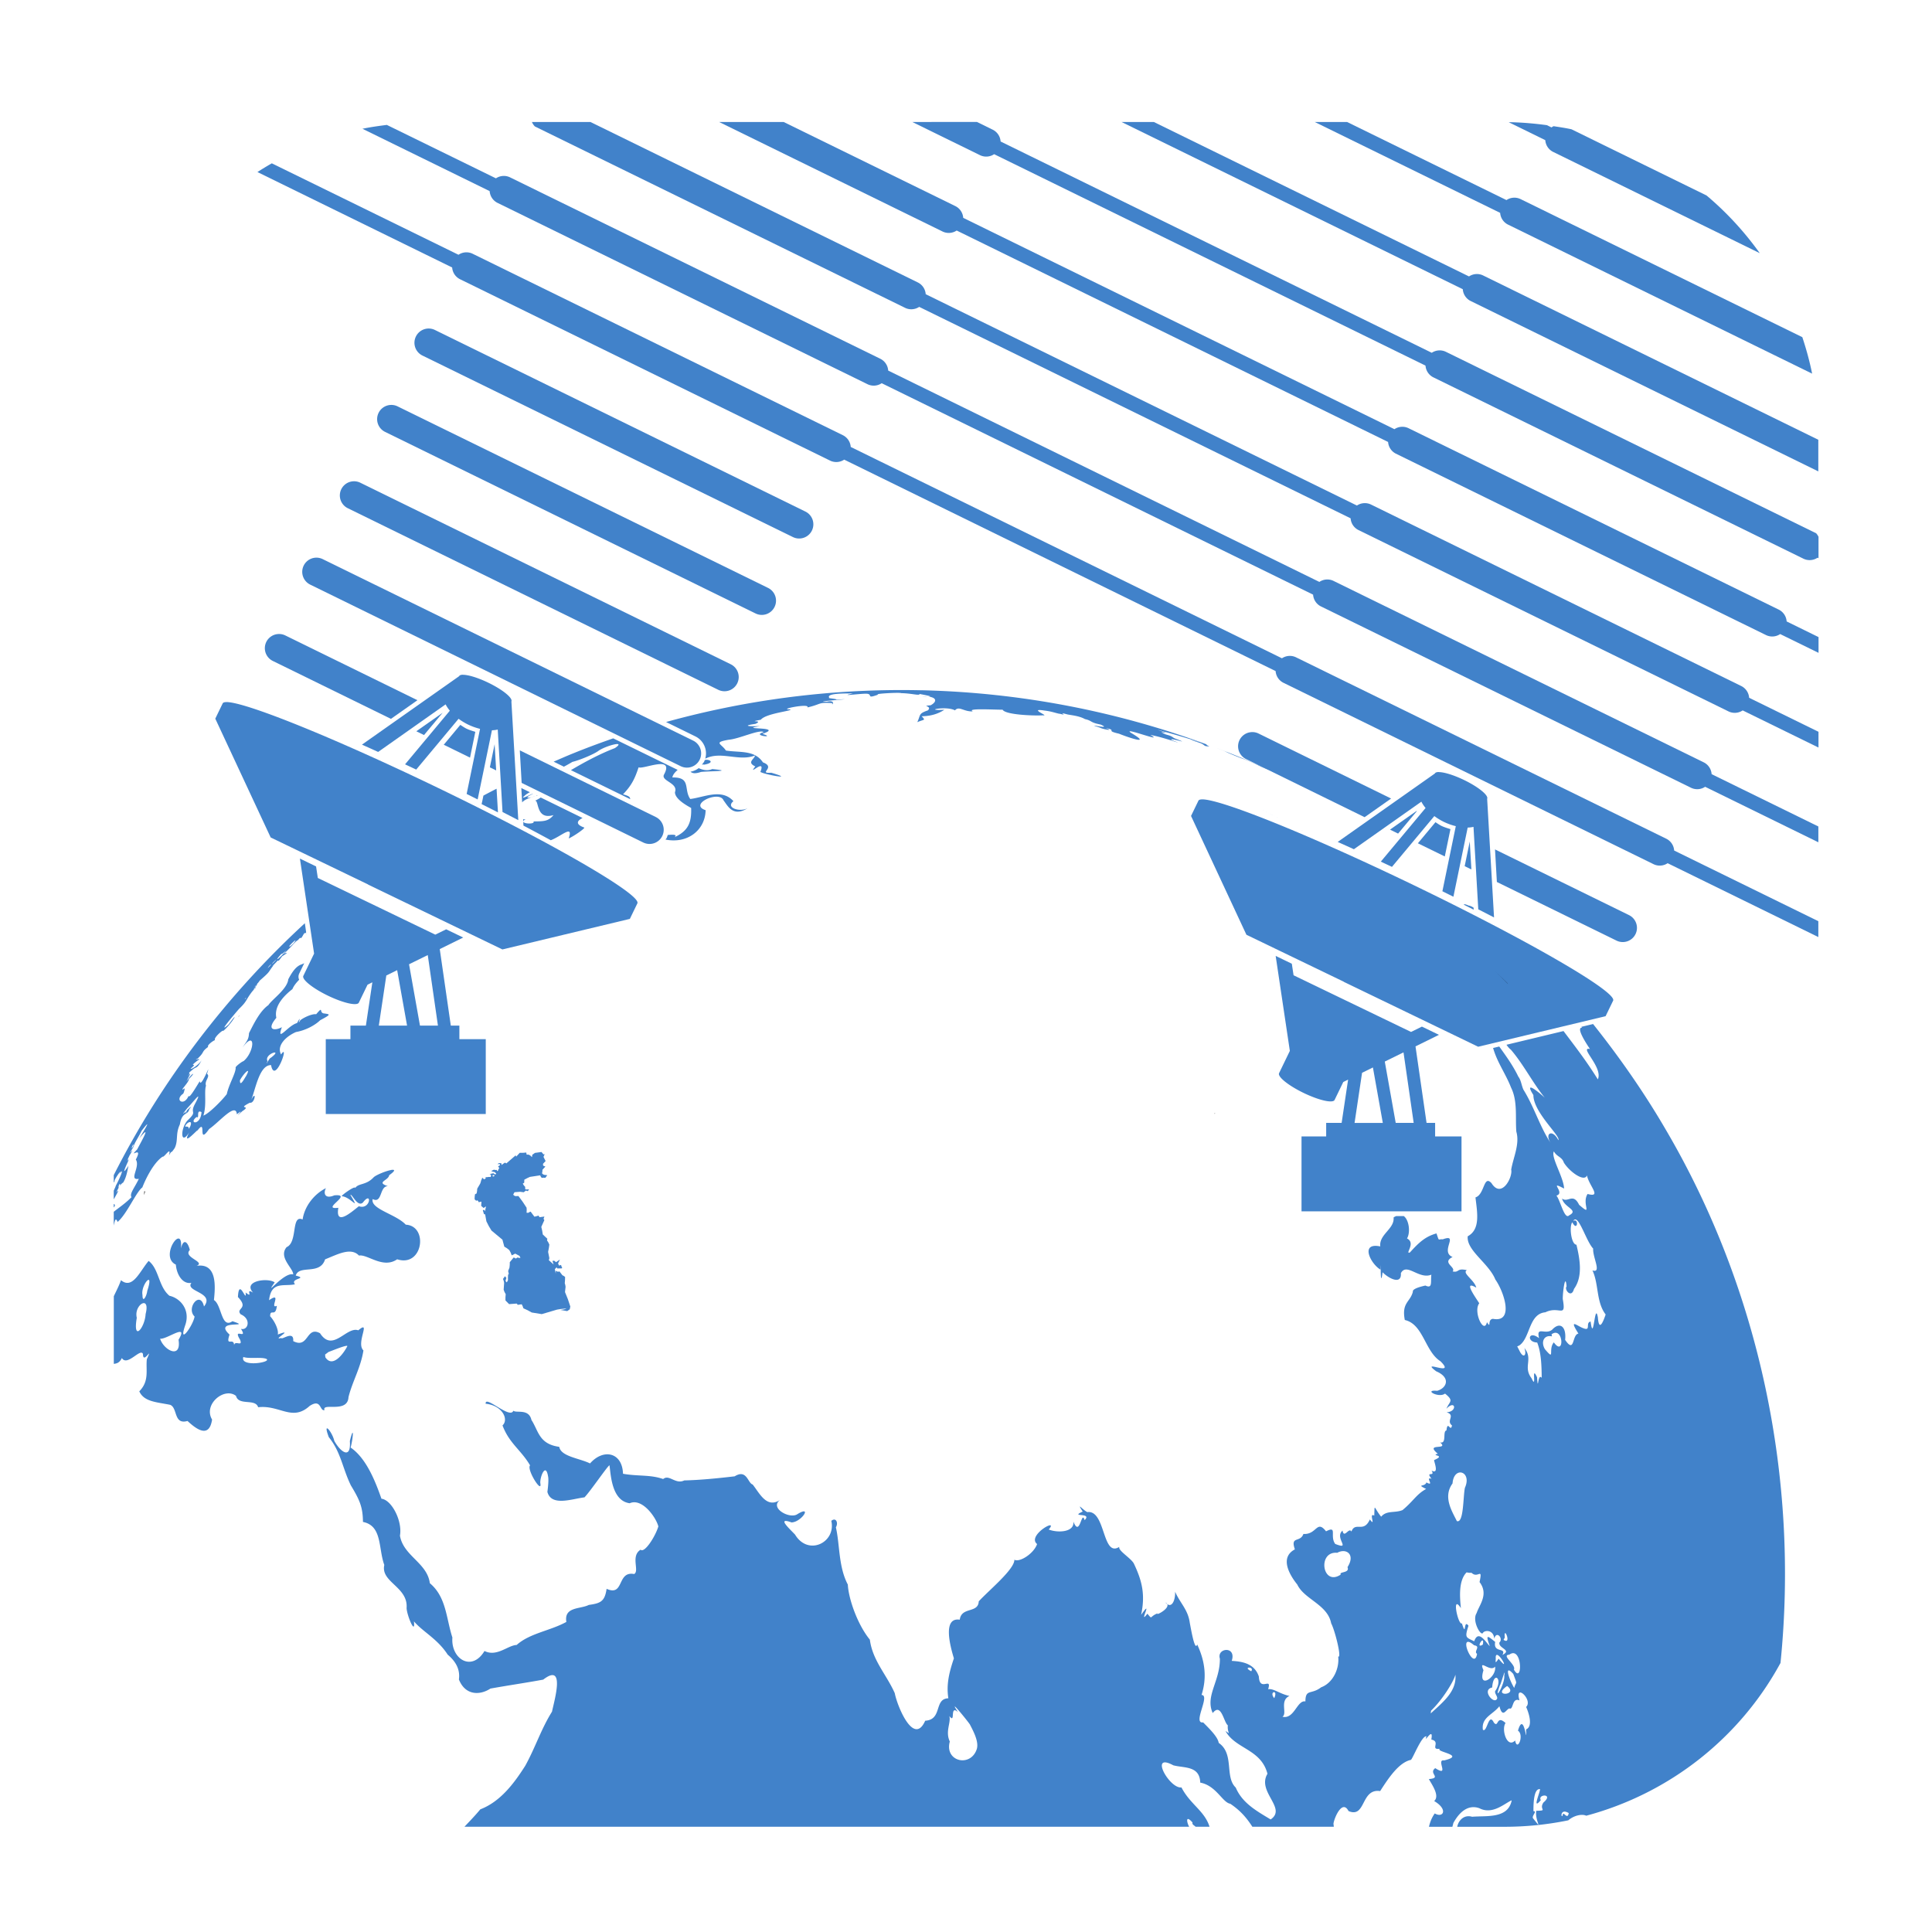 <?xml version="1.0" encoding="UTF-8"?>
<svg width="77.102" height="77.102" version="1.1" viewBox="0 0 77.102 77.102" xml:space="preserve" xmlns="http://www.w3.org/2000/svg" xmlns:xlink="http://www.w3.org/1999/xlink"><defs><linearGradient id="linearGradient29916"><stop style="stop-color:#4182ca" offset="0"/></linearGradient><linearGradient gradientTransform="matrix(.004 .009 -.001 .005 206.33 58.192)"><stop style="stop-color:#ca5c9d" offset="0"/></linearGradient><linearGradient id="linearGradient70163" gradientTransform="matrix(-.037 0 0 .179 1938.8 -520.99)"><stop style="stop-color:#f8ca7f" offset="0"/></linearGradient><linearGradient id="linearGradient29918" x1="9.15" x2="98.326" y1="32.996" y2="32.996" gradientTransform="matrix(.748 0 0 .748 96.104 61.852)" gradientUnits="userSpaceOnUse" xlink:href="#linearGradient29916"/><linearGradient id="linearGradient29920" gradientTransform="matrix(.687 0 0 .687 172.18 91.478)" gradientUnits="userSpaceOnUse" xlink:href="#linearGradient29916"/><linearGradient id="linearGradient29927" gradientTransform="matrix(.004 .009 -.001 .005 110.2 43.708)" gradientUnits="userSpaceOnUse" xlink:href="#linearGradient29916"/><linearGradient id="linearGradient29958" gradientTransform="matrix(.004 .009 -.001 .005 109.45 45.089)" gradientUnits="userSpaceOnUse" xlink:href="#linearGradient29916"/></defs><g transform="translate(-98.412 -36.312)"><use transform="translate(97.185 6.15)" xlink:href="#g27680"/><use transform="translate(103.99 6.417)" xlink:href="#g27680"/><use transform="translate(98.587 8.945)" xlink:href="#g27680"/><rect x="97.912" y="36.312" width="105.75" height="84.375" style="fill:none;stroke-dashoffset:2.561;stroke-linecap:round;stroke-linejoin:round;stroke-width:.756"/><path d="m642.75 46.739-6.861 1.13 6.304 43.57h-9.768l-6.515-36.524-6.861 0.914 6.353 35.61h-15.338l4.563-30.428-6.795-1.325-4.763 31.754h-8.394v7.371h-13.409v40.689h86.927v-40.689h-14.333v-7.371h-4.641z" style="fill:url(#linearGradient70163);stroke-linecap:round;stroke-linejoin:round;stroke-width:3.78;stroke:#000"/><g transform="matrix(4.425 2.135 -2.135 4.425 -140.98 -596.78)" style="fill:url(#linearGradient70163);mix-blend-mode:normal;stroke-width:.769;stroke:#000"><path transform="scale(.265)" d="m729.32 125.49a96.211 7.223 0 0 0-96.139 7.049h-0.072v7.399h0.053l42.375 34.604h45.191v0.043h62.373l42.43-34.646v-7.398h-0.031a96.211 7.223 0 0 0-96.18-7.049z" style="fill:url(#linearGradient70163);stroke-linecap:round;stroke-linejoin:round;stroke-width:2.907;stroke:#000"/><path transform="scale(.265)" d="m729.32 76.709a12.151 2.895 0 0 0-12.15 2.894l-24.141 43.412a96.211 7.223 0 0 1 7.412-0.203l16.77-30.158a14.817 8.279 0 0 0 2.736 1.607l-7.104 28.326a96.211 7.223 0 0 1 5.141-0.065l6.729-26.828a14.817 8.279 0 0 0 4.607 0.467 14.817 8.279 0 0 0 5.318-0.561l6.754 26.93a96.211 7.223 0 0 1 5.141 0.064l-7.178-28.621a14.817 8.279 0 0 0 2.068-1.328l16.773 30.164a96.211 7.223 0 0 1 7.412 0.203l-24.139-43.41a12.151 2.895 0 0 0-12.15-2.894z" style="fill:url(#linearGradient70163);stroke-linecap:round;stroke-linejoin:round;stroke-width:2.907;stroke:#000"/><path transform="scale(.265)" d="m690.37 177.19 22.586 33.176v10.332a12.893 2.989 0 0 0 12.893 2.988 12.893 2.989 0 0 0 12.893-2.988v-8.328l27.443-35.137h-7.9l-3.113 3.986h-54.527l-2.744-4.029z" style="fill:url(#linearGradient70163);stroke-linecap:round;stroke-linejoin:round;stroke-width:2.907;stroke:#000"/></g><path d="m148.65 68.574c0.313 0.146 0.619 0.301 0.924 0.455-0.306-0.156-0.612-0.31-0.924-0.455z" style="fill:url(#linearGradient29916);stroke-width:.748"/><path d="m155.83 67.122a1.16 0.276 25.76 0 0-0.156 0.059l-3.877 2.731a9.186 0.69 25.76 0 1 0.646 0.291l2.693-1.898a1.415 0.79 25.76 0 0 0.168 0.252l-1.787 2.141a9.186 0.69 25.76 0 1 0.445 0.209l1.691-2.027a1.415 0.79 25.76 0 0 0.377 0.23 1.415 0.79 25.76 0 0 0.48 0.172l-0.535 2.598a9.186 0.69 25.76 0 1 0.439 0.219l0.57-2.76a1.415 0.79 25.76 0 0 0.232-0.029l0.191 3.291a9.186 0.69 25.76 0 1 0.629 0.324l-0.275-4.734a1.16 0.276 25.76 0 0-0.924-0.752 1.16 0.276 25.76 0 0-1.01-0.314zm-9.443 1.092a9.186 0.69 25.76 0 0-0.131 0.033l-8e-3 -2e-3 -6e-3 0.014-0.299 0.617-2e-3 0.004 6e-3 2e-3 2.207 4.734 3.887 1.875-2e-3 0.004 5.363 2.59 5.086-1.219 0.301-0.621 6e-3 -0.016-2e-3 -2e-3a9.186 0.69 25.76 0 0-7.979-4.598 9.186 0.69 25.76 0 0-8.428-3.416zm2.934 6.246 0.566 3.791-0.43 0.889a1.231 0.285 25.76 0 0 0.984 0.791 1.231 0.285 25.76 0 0 1.232 0.277l0.346-0.715 0.193-0.096-0.258 1.727h-0.617v0.541h-0.984v2.988h6.385v-2.988h-1.053v-0.541h-0.342l-0.441-3.053 0.936-0.461-0.68-0.328-0.434 0.213-4.688-2.262-0.07-0.461zm5.102 3.85 0.406 2.814h-0.717l-0.436-2.447zm-1.221 0.602 0.395 2.213h-1.127l0.299-2z" style="fill:url(#linearGradient29958)"/><path d="m150.12 69.311c0.298 0.159 0.593 0.323 0.888 0.49-0.295-0.167-0.589-0.331-0.888-0.49z" style="fill:url(#linearGradient29916);stroke-width:.748"/><path d="m158.68 75.658c-0.198-0.2-0.403-0.393-0.607-0.589 0.171 0.164 0.34 0.328 0.507 0.497 1e-3 -7.48e-4 2e-3 -0.002 4e-3 -3e-3 0.048 0.047 0.07 0.069 0.096 0.095z" style="stroke-width:.748"/><path d="m151.56 70.116c0.288 0.17 0.571 0.344 0.853 0.521-0.281-0.177-0.565-0.352-0.853-0.521z" style="fill:url(#linearGradient29916);stroke-width:.748"/><path d="m154.3 71.917c0.263 0.19 0.521 0.382 0.779 0.579-0.257-0.197-0.516-0.389-0.779-0.579z" style="fill:url(#linearGradient29916);stroke-width:.748"/><path d="m156.87 73.961c0.237 0.208 0.475 0.417 0.707 0.631-0.232-0.214-0.47-0.423-0.707-0.631z" style="fill:url(#linearGradient29916);stroke-width:.748"/><path d="m155.61 72.909c0.251 0.2 0.499 0.401 0.743 0.607-0.245-0.206-0.493-0.407-0.743-0.607z" style="fill:url(#linearGradient29916);stroke-width:.748"/><path d="m152.95 70.984c0.274 0.18 0.546 0.364 0.816 0.552-0.27-0.188-0.541-0.372-0.816-0.552z" style="fill:url(#linearGradient29916);stroke-width:.748"/><path d="m146.9 80.736c0.027 0.014-0.093 0.042 0 0z" style="stroke-width:.748"/><path d="m135.21 63.86c-0.574-0.013-1.149-0.013-1.723 2e-3 -2.869 0.072-5.728 0.498-8.494 1.264l1.17 0.574a0.756 0.756 0 0 1 0.393 0.891c0.619-0.323 1.347 0.124 1.986-0.129-0.014 0.145-0.346 0.269 0.012 0.436-0.342 0.442 0.445-0.382 0.203 0.221 0.198 0.115 1.451 0.329 0.434 0.031-0.556 0.037 0.214-0.206-0.332-0.414-0.333-0.5-0.926-0.384-1.477-0.471-0.179-0.275-0.521-0.321 0.115-0.432 0.424-0.035 1.238-0.43 1.395-0.301-0.536 0.141 0.542 0.245-0.057 0.068 0.928-0.314-1.067-0.151-0.086-0.311-0.485 0.019-0.721-0.013-0.191-0.088 0.378-0.171-0.392-0.048 0.217-0.166 0.209-0.264 1.338-0.357 1.166-0.414-0.521 0.008 0.828-0.258 0.691-0.076 0.573-0.13 0.417-0.216 0.998-0.172-0.063 0.163 0.2-0.145-0.217-0.057-0.744 0.001 1.504-0.142 0.379-0.084-3e-3 -0.04-0.377-0.05-0.287-0.076-0.121-0.173 0.547-0.171 0.953-0.17-0.609 0.128 0.187 0.014 0.512 0.01 0.316 0.005-0.034 0.227 0.492 0.035-0.218-0.031 0.855-0.094 0.914-0.057 0.445 0.009 0.731 0.113 0.736 0.033 0.562 0.109 0.53 0.112 0.104 0.096 0.603-0.017 0.624 0.201 0.336 0.355-0.417 0.039 0.081 0.01-0.109 0.203-0.387 0.134-0.281 0.171-0.424 0.471 0.292-0.125 0.337-0.056 0.176-0.236 0.472-0.005 0.749-0.16 0.906-0.258-0.895 0.045 0.066-0.17 0.422 0.023 0.164-0.19 0.347 0.059 0.713 0.041-0.278-0.137 0.91-0.061 1.188-0.068 0.098 0.201 1.211 0.249 1.617 0.225 0.267 0.038-0.633-0.3 0.066-0.188 0.307 0.035 0.491 0.121 0.613 0.129 0.38 0.1-0.172-0.103 0.279 0.02 0.122 0.032 0.471 0.053 0.709 0.189 0.31 0.07 0.176 0.13 0.629 0.219 0.535 0.24-0.751-0.101-0.029 0.121 0.081 0.06 0.639 0.16 0.213 0.01 0.52 0.113-0.042 0.097 0.549 0.234 0.427 0.172 1.322 0.465 0.477-0.035-0.39-0.266 1.403 0.43 0.773 0.086 0.52 0.078 1.585 0.488 0.846 0.199-0.117-0.126 0.921 0.242 0.1-0.074-0.206-0.163-0.295-0.087-0.51-0.244 0.63 0.151-0.701-0.258 0.18 0.004 0.376 0.096 1.403 0.409 1.316 0.396-0.612-0.184-0.183-0.038 0.07 0.043 0.206 0.09 0.1 0.124 0.352 0.133-0.143-0.075-0.143-0.087-0.078-0.07-3.642-1.347-7.504-2.081-11.385-2.172zm-12.326 1.918c-0.533 0.185-1.063 0.382-1.586 0.594-0.266 0.106-0.527 0.223-0.791 0.336l0.408 0.201c0.086-0.044 0.2-0.108 0.34-0.191 0.309-0.077 0.837-0.298 1.031-0.434 0.2-0.151 0.75-0.327 0.805-0.266 0.018 0.02-0.018 0.068-0.141 0.15-0.612 0.234-1.222 0.564-1.754 0.879l2.367 1.158c-0.013-0.083-0.02-0.115-0.287-0.195 0.347-0.358 0.475-0.635 0.621-1.076 0.178 0.097 1.452-0.508 1.01 0.297-0.117 0.252 0.58 0.327 0.441 0.695-2e-3 0.287 0.51 0.553 0.646 0.631 0.021 0.604-0.133 0.921-0.666 1.168 0.133-0.109-0.053-0.112-0.268-0.09a0.756 0.756 0 0 1-0.047 0.125 0.756 0.756 0 0 1-0.043 0.057c0.866 0.177 1.584-0.365 1.602-1.172-0.701-0.23 0.547-0.81 0.717-0.389 0.172 0.224 0.377 0.677 0.965 0.307-0.316 0.175-0.903-0.018-0.572-0.277-0.465-0.521-1.167-0.155-1.723-0.088-0.274-0.386 0.048-0.876-0.715-0.859 0.025-0.133 0.123-0.219 0.211-0.303zm24.102 0.393c0.716 0.275 1.427 0.565 2.123 0.889-0.588-0.227-0.426-0.205-1.045-0.449-0.032-1.82e-4 -0.601-0.23-0.785-0.32 0.314 0.124 0.013-0.002-0.293-0.119zm-20.355 0.463c-0.027-0.003-0.061 0.005-0.092 0.008a0.756 0.756 0 0 1-0.029 0.07 0.756 0.756 0 0 1-0.086 0.111c0.041 0.005 0.04-7e-3 0.094 0.004 0.359-0.063 0.284-0.175 0.113-0.193zm-0.334 0.332a0.756 0.756 0 0 1-0.328 0.143c0.07 0.065 0.182 0.09 0.418 0.01 0.335-0.037 1.376-0.026 0.447-0.115-0.181 0.085-0.392 0.033-0.537-0.037zm-7.08 0.795 0.033 0.574c0.08-0.108 0.326-0.202 0.527-0.248-0.264 0.081-0.465 0.094-0.174-0.055 0.071-0.039 0.051-0.03 0.078-0.045l-8e-3 -0.004c-0.172 0.083-0.533 0.258-0.322 0.084 0.058-0.057 0.133-0.101 0.207-0.139zm-0.988 0.027c-0.176 0.091-0.351 0.181-0.525 0.275l-0.039 0.189a0.189 0.189 0 0 0 0 2e-3l-0.033 0.148c0.22 0.111 0.437 0.22 0.652 0.33v-0.01zm1.607 0.275c-0.012 0.004-0.023 0.012-0.035 0.016 0.034-0.007 0.035 2e-3 0.065-2e-3zm0.156 0.076c-0.045 0.033-0.118 0.077-0.238 0.133 0.182-0.073 0.019 0.784 0.748 0.568-0.211 0.255-0.387 0.248-0.801 0.254 0.103 0.14-0.678 0.097-0.305-0.092-0.059 0.014-0.082 0.007-0.107 2e-3l2e-3 0.023a0.189 0.189 0 0 0 0 2e-3 0.189 0.189 0 0 0 0 2e-3l0.01 0.229c0.383 0.201 0.745 0.396 1.092 0.584 0.431-0.164 0.911-0.647 0.715-0.072 0.189-0.077 0.661-0.405 0.621-0.434-0.362-0.128-0.293-0.271-0.068-0.381zm36.838 4.277c0.131 0.066 0.263 0.133 0.393 0.199v-0.01l-4e-3 -0.07c-0.064-0.042-0.129-0.074-0.199-0.084-0.133-0.059-0.183-0.063-0.189-0.035zm-46.252 0.74c-3.111 2.865-5.718 6.278-7.627 10.053v0.299c0.012-0.022 0.025-0.037 0.037-0.061-0.051-0.028 0.366-0.602 0.174-0.279 0.273-0.358-0.019 0.264-0.127 0.461-0.026 0.082-0.057 0.132-0.084 0.203v0.344c0.124-0.218 0.265-0.464 0.096-0.27 0.086-0.158 0.135-0.309 0.283-0.404 0.155-0.252 0.179-0.588 0.215-0.674-0.469 0.711 0.195-0.598-0.031-0.174 0.074-0.256-0.174 0.284 0.072-0.24 0.313-0.506-0.189 0.224 0.145-0.318 0.047-0.18 0.218-0.413 0.334-0.66 0.449-0.578 0.115-0.042-0.098 0.311 0.532-0.653 0.073 0.138-0.08 0.434-0.402 0.419 0.269-0.203-0.055 0.406 0.193 0.296-0.31 0.845 0.121 0.768-0.171 0.363-0.382 0.595-0.293 0.734-0.251 0.251-0.457 0.384-0.707 0.58l-2e-3 0.002v0.549c0.044-0.189 0.071-0.349 0.154-0.143 0.373-0.317 0.73-1.183 0.988-1.379 0.101-0.262 0.421-0.967 0.809-1.227 0.065 0.042 0.357-0.454 0.254-0.051 0.165-0.281 0.017 0.018 0.229-0.293 0.149-0.313 0.023-0.559 0.205-0.941 0.087-0.523 0.32-0.358 0.375-0.604 0.147-0.19 0.02-0.067-0.098 0.047-2e-3 0.029-0.063 0.166-0.047 0.061 0.019-0.032 0.021-0.033 0.029-0.043-0.123 0.118-0.22 0.206 0.039-0.113 0.253-0.258 0.643-0.801 0.301-0.16-0.217 0.409 0.126 0.256-0.291 0.65-0.297 0.323-0.286 1.038 0.064 0.479-0.343 0.662 0.461-0.266 0.312-0.047 0.427-0.6-9e-3 0.615 0.482-0.086 0.412-0.28 1.066-1.082 1.109-0.59 0.429-0.341-0.257 0.306 0.217-0.123 0.398-0.261-0.243-0.054 0.299-0.338 0.207 0.047 0.28-0.553 0.059-0.115 0.179-0.468 0.329-1.39 0.789-1.387 0.152 0.827 0.756-0.944 0.4-0.424-0.186-0.348 0.186-0.716 0.594-0.895 0.34-0.058 0.729-0.241 0.967-0.471 0.456-0.242 0.402-0.235 0.127-0.275-0.171-0.048 7e-3 -0.308-0.287 0.035-0.18-0.026-0.557 0.164-0.637 0.248-0.167 0.29 0.119-0.341-0.127 0.105-0.36 0.092-0.834 0.814-0.605 0.164-0.264 0.147-0.652 0.141-0.221-0.373-0.103-0.484 0.337-0.911 0.641-1.145 0.056-0.136 0.158-0.259 0.27-0.375-6e-3 -0.013-0.011-0.026-0.016-0.041-0.015-0.054-0.018-0.128 0.014-0.195a0.189 0.189 0 0 0 0-0.002l0.205-0.422c-0.023 0.016-0.073 0.028-0.082 0.041-0.244 0.062-0.41 0.327-0.555 0.6-0.04 0.395-0.653 0.805-0.793 1.031-0.341 0.238-0.585 0.747-0.775 1.119-0.014 0.267-0.087 0.309-0.258 0.574 0.539-0.732 0.481 0.175 0.043 0.541-0.103 0.036-0.359 0.249-0.316 0.264 5.4e-4 0.229-0.262 0.639-0.357 1.057-0.223 0.29-0.742 0.798-0.932 0.854 0.139-0.431 0.023-0.966 0.104-1.191-0.071-0.205 0.188-0.369 0.039-0.475 0.201-0.602-0.249 0.619-0.287 0.299 0.029-0.08-0.442 0.774-0.443 0.572-0.182 0.447-0.578 0.181-0.23-0.072 0.023 0.016 0.121-0.304 0.025-0.189-0.181 0.105 0.232-0.288 0.211-0.402 0.319-0.313 0.127-0.26-0.094 0.104 0.12-0.287 0.258-0.433 0.023-0.195 0.25-0.271-0.12-0.01 0.268-0.32 0.103-0.078 0.146-0.006 0.326-0.365-0.072 0.162-0.426 0.417-0.451 0.361 0.354-0.303-0.153 0.013 0.271-0.32 0.251-0.146-0.231 0.03 8e-3 -0.08 0.304-0.287 0.128-0.252 0.422-0.469-0.062-0.039 0.137-0.214 0.273-0.271-0.081-0.078 0.347-0.45 0.324-0.361 0.373-0.318 0.692-0.915 0.223-0.268-0.518 0.464 0.279-0.463 0.406-0.611 0.34-0.325 0.247-0.325 0.527-0.695 0.079-0.081 0.139-0.191 0.203-0.295-9e-3 0.007-0.011 0.004 8e-3 -0.029 0.017-0.015 0.018-0.014 0.021-0.014 0.021-0.038 0.045-0.052 0.068-0.098 0.468-0.406 0.311-0.306 0.562-0.623-0.198 0.177 0.232-0.23 0.131-0.164 0.106-0.041 0.021 0.061 0.207-0.189 0.321-0.194 0.134-0.133 0.055-0.09 0.299-0.255 0.443-0.487 0.58-0.557 0.169-0.213 0.043 0.093 0.236-0.258 0.092-0.051 0.033 0.019 0.086-0.043zm0.061 0.414c-0.014 0.019-0.016 0.026 2e-3 0.014zm-0.436 0.277c-5e-3 0.015-0.03 0.054-0.09 0.127-0.184 0.174-0.135 0.104-0.156 0.094 0.077-0.097 0.26-0.266 0.246-0.221zm-0.367 0.396c-0.261 0.319-0.56 0.535-0.178 0.117-0.043 0.08 0.08-0.037 0.178-0.117zm-0.393 0.361c1e-3 0.012-0.287 0.301-0.125 0.109 0.092-0.086 0.125-0.113 0.125-0.109zm-0.209 0.195c-0.017 0.033-0.238 0.26-0.072 0.055 0.061-0.056 0.078-0.066 0.072-0.055zm-0.609 0.844c-2e-3 0.014-0.077 0.104-0.029 0.021 0.022-0.021 0.03-0.026 0.029-0.021zm-0.018 0.08c5e-3 0.077-0.14 0.048 0 0zm-0.369 0.416c-4e-3 0.014-0.097 0.09-0.035 0.014 0.028-0.017 0.036-0.018 0.035-0.014zm53.754 1.039-0.473 0.113c6e-3 0.006 0.022 0.031 0.027 0.035-0.28-0.015 0.285 0.798 0.318 0.85-0.454-0.104 0.534 0.734 0.314 1.211-0.422-0.677-0.803-1.179-1.291-1.824-0.026-0.034-0.052-0.069-0.078-0.104l-2.277 0.547c0.05 0.07 0.101 0.14 0.176 0.197 0.512 0.595 0.874 1.332 1.369 1.938 0.168 0.139-0.976-0.921-0.471-0.129-3.8e-4 0.697 1.107 1.65 0.996 1.803-0.226-0.465-0.601-0.284-0.264 0.176-0.459-0.661-0.692-1.493-1.127-2.189-0.081-0.17-0.09-0.371-0.205-0.523-0.222-0.459-0.497-0.83-0.762-1.203l-0.246 0.059c0.169 0.587 0.5 1.022 0.717 1.58 0.27 0.542 0.164 1.203 0.211 1.76 0.142 0.492-0.119 1.019-0.205 1.512 0.069 0.306-0.388 1.179-0.787 0.541-0.32-0.347-0.269 0.456-0.639 0.57 0.069 0.599 0.207 1.274-0.309 1.551-0.06 0.564 0.838 1.072 1.103 1.727 0.337 0.474 0.767 1.733-0.096 1.568-0.243 0.022-0.052 0.426-0.24 0.133-0.115 0.506-0.562-0.417-0.307-0.754-0.167-0.263-0.658-0.939-0.119-0.623-0.069-0.303-0.587-0.587-0.373-0.697-0.421-0.099-0.294 0.108-0.57 0.049 0.151-0.171-0.457-0.349-2e-3 -0.576-0.525-0.207 0.282-0.952-0.393-0.705-0.197-0.021-0.132 0.109-0.25-0.236-0.458 0.126-0.714 0.379-1.061 0.76-0.22 0.079 0.255-0.373-0.115-0.559 0.14-0.229 0.088-0.731-0.129-0.893h-0.305c-0.034 0.018-0.065 0.027-0.102 0.057 0.045 0.454-0.588 0.674-0.531 1.154-0.83-0.172-0.378 0.703 8e-3 0.926 0.022-0.676-0.022 0.917 0.084 0.105 0.246 0.251 0.766 0.516 0.73 0.037 0.231-0.437 0.722 0.263 1.217 0.059-0.037 0.277 0.06 0.576-0.238 0.434-0.236 0.052-0.529 0.139-0.5 0.248-0.108 0.421-0.456 0.429-0.322 1.127 0.744 0.169 0.802 1.259 1.424 1.647 0.657 0.656-0.858-0.117-0.172 0.4 0.595 0.252 0.424 0.672 0.039 0.779-0.569-0.051 0.069 0.304 0.314 0.111 0.368 0.298 0.184 0.3 0.055 0.604 0.367-0.381 0.446 0.126 6e-3 0.141 0.38 0.124-0.034 0.332 0.217 0.527-0.058 0.295-0.173-0.234-0.221 0.199-0.166 0.026 0.026 0.547-0.254 0.477 0.381 0.334-0.638-0.002-0.092 0.451-0.316 0.092 0.359 0.041-0.146 0.254-0.014 0.048 0.219 0.587-0.102 0.42 0.165 0.275-0.269-0.005 0 0.328-0.287-0.103 0.151 0.332-0.207 0.145-0.054 0.191-0.428 0.052-0.01 0.26-0.395 0.218-0.499 0.477-0.943 0.844-0.308 0.126-0.634 4.44e-4 -0.852 0.264-0.303-0.38-0.254-0.553-0.275-0.043-0.242-0.147 0.087 0.494-0.176 0.152-0.249 0.558-0.577 0.065-0.736 0.484-0.096-0.192-0.293 0.3-0.354-0.039-0.343 0.283 0.374 0.791-0.291 0.533-0.233-0.31 0.104-0.745-0.367-0.504-0.377-0.481-0.362 0.139-0.904 0.105-0.127 0.359-0.53 0.067-0.34 0.615-0.628 0.331-0.198 1.04 0.096 1.404 0.279 0.591 1.211 0.798 1.352 1.547 0.153 0.285 0.432 1.412 0.281 1.326 0.053 0.487-0.211 1.054-0.68 1.227-0.399 0.308-0.624 0.049-0.629 0.564-0.333-0.064-0.442 0.724-0.916 0.611 0.206-0.124-0.129-0.644 0.281-0.83-0.386-0.078-0.628-0.305-0.852-0.268 0.159-0.523-0.34 0.135-0.371-0.508-0.178-0.529-0.675-0.598-1.082-0.623 0.199-0.612-0.611-0.522-0.473-0.086 6e-3 0.908-0.597 1.49-0.285 2.168 0.341-0.433 0.438 0.372 0.602 0.49-0.029 0.314 0.154 0.386-0.092 0.227 0.394 0.722 1.417 0.714 1.674 1.707-0.433 0.722 0.791 1.374 0.127 1.822-0.562-0.338-1.133-0.654-1.393-1.272-0.452-0.427-0.044-1.345-0.68-1.783-0.034-0.253-0.431-0.622-0.621-0.818-0.439 0.068 0.301-1.094-0.064-1.094 0.209-0.654 0.161-1.305-0.174-2.016-0.095 0.3-0.248-0.628-0.295-0.863-0.072-0.532-0.375-0.768-0.586-1.242 0.016 0.321-0.13 0.721-0.387 0.428 0.332 0.176-0.429 0.564-0.311 0.434-0.342 0.132-0.19 0.272-0.408 0.016-0.39 0.511 0.271-0.696-0.25 0.045 0.171-0.802 0.043-1.35-0.293-2.053-0.123-0.218-0.637-0.513-0.578-0.66-0.688 0.441-0.539-1.489-1.277-1.387-0.21-0.111-0.438-0.422-0.184-0.021-0.546 0.245 0.405 0.015 0.076 0.342-0.125-0.442-0.183 0.721-0.449 0.055 0.057 0.434-0.632 0.459-0.982 0.318 0.426-0.499-0.891 0.238-0.465 0.58-0.13 0.384-0.705 0.746-0.906 0.625 8e-3 0.384-1.023 1.225-1.422 1.662-0.022 0.489-0.691 0.204-0.758 0.732-0.699-0.107-0.376 1.074-0.234 1.543-0.175 0.522-0.312 1.023-0.221 1.594-0.583 0.015-0.226 0.853-0.924 0.895-0.455 1.031-1.117-0.581-1.215-1.1-0.33-0.744-0.884-1.299-0.994-2.135-0.495-0.606-0.852-1.635-0.879-2.199-0.378-0.714-0.317-1.6-0.477-2.285 0.108-0.175 6e-3 -0.413-0.182-0.258 0.197 0.861-0.921 1.422-1.447 0.549-0.223-0.237-0.751-0.709-0.141-0.486 0.398-0.009 0.852-0.712 0.225-0.324-0.311 0.2-1.154-0.273-0.65-0.596-0.559 0.401-0.845-0.241-1.127-0.594-0.192-0.047-0.231-0.629-0.715-0.326-0.7 0.083-1.41 0.151-2.014 0.164-0.35 0.173-0.603-0.258-0.842-0.055-0.519-0.183-1.006-0.103-1.602-0.211-0.029-0.864-0.787-1.013-1.316-0.412-0.416-0.207-1.164-0.274-1.228-0.662-0.816-0.112-0.826-0.639-1.111-1.074-0.104-0.467-0.615-0.259-0.721-0.369-0.127 0.359-1.14-0.644-1.105-0.277 0.666 0.067 0.933 0.627 0.672 0.865 0.268 0.717 0.738 0.977 1.1 1.594-0.15 0.163 0.499 1.183 0.408 0.705-0.016-0.244 0.218-0.844 0.312-0.254 0.035 0.17-0.03 0.614-0.029 0.609 0.158 0.592 0.981 0.276 1.48 0.217 0.237-0.244 0.907-1.234 0.998-1.281 0.054 0.375 0.085 1.419 0.807 1.516 0.499-0.223 1.057 0.573 1.143 0.926-0.123 0.407-0.552 1.077-0.709 0.928-0.409 0.255-0.033 0.844-0.256 0.971-0.7-0.13-0.383 0.911-1.1 0.59-0.072 0.502-0.238 0.578-0.711 0.643-0.334 0.173-0.997 0.063-0.895 0.678-0.642 0.356-1.454 0.446-1.984 0.92-0.347 0.01-0.791 0.488-1.283 0.24-0.511 0.852-1.349 0.312-1.281-0.537-0.249-0.759-0.238-1.616-0.9-2.168-0.106-0.817-1.057-1.086-1.193-1.898 0.105-0.58-0.328-1.428-0.738-1.473-0.239-0.68-0.599-1.611-1.23-2.043 0.101-0.375 0.143-0.97-0.031-0.26 0.054 0.754-0.372 0.443-0.621-0.006-0.079-0.354-0.483-0.843-0.219-0.148 0.484 0.596 0.541 1.227 0.881 1.926 0.35 0.581 0.476 0.858 0.482 1.457 0.777 0.153 0.608 1.056 0.852 1.717-0.157 0.69 0.958 0.871 0.889 1.723 0.018 0.31 0.36 1.113 0.293 0.527 0.346 0.411 0.945 0.701 1.348 1.33 0.27 0.227 0.51 0.544 0.447 0.99 0.256 0.645 0.842 0.637 1.258 0.363 0.75-0.134 1.414-0.229 2.107-0.357 0.892-0.692 0.452 0.799 0.35 1.279-0.445 0.715-0.658 1.418-1.068 2.16-0.445 0.699-0.986 1.427-1.793 1.738-0.209 0.252-0.423 0.472-0.633 0.695h28.922c-0.106-0.194-0.144-0.486 0.135-0.168-0.031 0.085 0.087 0.12 0.119 0.168h0.559c-0.194-0.633-0.774-0.896-1.121-1.57-0.471 0.065-1.307-1.418-0.326-0.883 0.428 0.117 1.055 8e-3 1.076 0.691 0.642 0.121 0.885 0.795 1.199 0.844 0.399 0.27 0.646 0.552 0.881 0.918h3.25c-1e-3 -0.043-0.015-0.1-0.012-0.135 0.043-0.252 0.355-0.964 0.6-0.492 0.7 0.299 0.482-0.911 1.262-0.797 0.352-0.549 0.754-1.143 1.228-1.246 0.076-0.054 0.435-0.983 0.621-0.939-0.129 0.352 0.296-0.452 0.193 0.129 0.392 0.081-0.067 0.42 0.338 0.367-0.184 0.129 1.067 0.251 0.174 0.465-0.348-0.057 0.246 0.691-0.355 0.309-0.291 0.209 0.282 0.39-0.256 0.436 0.143 0.251 0.44 0.672 0.213 0.877 0.569 0.334 0.36 0.691 0.023 0.494-0.137 0.193-0.19 0.366-0.232 0.533h0.936c0.011-0.05 0.03-0.099 0.037-0.148 0.229-0.419 0.576-0.758 1.041-0.592 0.53 0.274 1.013-0.202 1.289-0.316-0.145 0.744-1.003 0.606-1.58 0.656-0.32-0.095-0.545 0.141-0.594 0.4h1.883c0.874 0 1.726-0.089 2.549-0.258 0.21-0.184 0.53-0.269 0.717-0.184 3.345-0.896 6.136-3.121 7.752-6.096 0.744-7.332-0.833-14.896-4.566-21.262-0.861-1.482-1.843-2.891-2.91-4.232zm-52.691 1.154c0.119-0.045 0.187-0.001-0.1 0.207-0.033-0.01-0.234 0.385-0.113 0.119-0.078-0.146 0.094-0.281 0.213-0.326zm-1.043 0.74c0.067-0.052 0.084-0.015-0.033 0.195-0.04 0.05-0.248 0.466-0.236 0.152 0.084-0.152 0.202-0.295 0.27-0.348zm-1.914 1.613c0.019-0.02 0.053-0.022 0.111 0.01-0.041 0.565-0.543 0.455-0.197 0.193 0.102 0.071 0.03-0.145 0.086-0.203zm-0.383 0.412c0.065-0.021 0.108 0.019 0.037 0.182-0.157 0.24 0.075-0.045-0.195-0.004 9e-3 -0.076 0.093-0.157 0.158-0.178zm-2.223 0.895c3e-3 0.022-0.015 0.088-0.047 0.119l-0.029 0.023c0.05-0.143 0.073-0.165 0.076-0.143zm56.688 0.27c0.111 0.214 0.321 0.215 0.396 0.447 0.228 0.367 0.818 0.79 0.922 0.512 0.083 0.415 0.611 0.899 0.025 0.74-0.251 0.387 0.233 0.928-0.338 0.432-0.244-0.497-0.446-0.065-0.68-0.25 0.078 0.361 0.688 0.459 0.283 0.67-0.186 0.194-0.351-0.597-0.508-0.787 0.382-0.109-0.352-0.629 0.305-0.281-0.013-0.445-0.542-1.27-0.406-1.482zm-46.414 0.744c-0.203 0.038-0.585 0.193-0.686 0.287-0.307 0.332-0.607 0.227-0.74 0.432 0.023-0.121-0.547 0.281-0.537 0.326 0.359 0.02 0.758 0.648 0.346-0.055 0.069-0.045 0.279 0.5 0.498 0.309 0.376-0.504 0.316 0.309-0.16 0.145-0.317 0.252-0.946 0.807-0.818 0.062-0.748 0.095 0.632-0.57-0.162-0.496-0.389 0.164-0.438-0.096-0.334-0.287-0.444 0.218-0.851 0.699-0.93 1.25-0.47-0.211-0.184 0.911-0.639 1.103-0.34 0.408 0.267 0.839 0.264 1.09-0.371-0.115-1.202 0.989-0.74 0.316-0.28-0.199-1.286-0.055-0.863 0.408-0.348-0.208 0.049 0.27-0.297-0.004 0.048 0.479-0.267-0.638-0.307 0.182 0.463 0.478-0.11 0.439 0.111 0.689 0.435 0.187 0.294 0.658 0.01 0.58 0.294 0.469-0.352-0.082-0.035 0.434 0.127 0.327-0.262-0.042-0.238 0.275 0.021-0.435-0.365 0.065-0.182-0.48-0.691-0.63 0.983-0.248 0.115-0.533-0.45 0.316-0.422-0.65-0.738-0.846 0.052-0.51 0.144-1.489-0.691-1.365 0.379-0.159-0.563-0.337-0.271-0.631-0.079-0.327-0.257-0.482-0.355-0.059 0.105-1.074-0.886 0.323-0.203 0.641 0.033 0.413 0.279 0.794 0.621 0.727-0.272 0.356 0.952 0.376 0.502 0.945-0.147-0.663-0.729 0.066-0.375 0.4-0.061 0.37-0.677 1.213-0.365 0.32 0.195-0.608-0.22-1.057-0.639-1.148-0.44-0.361-0.412-1.072-0.83-1.391-0.35 0.406-0.636 1.154-1.103 0.77-0.085 0.234-0.189 0.43-0.287 0.639v2.699c0.119-0.013 0.229-0.042 0.322-0.232 0.212 0.352 0.746-0.417 0.842-0.162 1e-3 0.455 0.418-0.392 0.154 0.209-0.047 0.431 0.11 0.866-0.301 1.281 0.188 0.422 0.696 0.429 1.232 0.539 0.306 0.12 0.13 0.804 0.693 0.645 0.356 0.331 0.865 0.707 0.98-0.057-0.364-0.604 0.489-1.309 0.955-0.945 0.103 0.406 0.774 0.094 0.883 0.453 0.867-0.098 1.359 0.582 2.055-0.051 0.474-0.309 0.391 0.21 0.594 0.168-0.12-0.324 0.923 0.143 0.957-0.521 0.155-0.625 0.489-1.175 0.596-1.863-0.313-0.293 0.326-1.249-0.205-0.803-0.473-0.168-1.017 0.904-1.527 0.117-0.558-0.306-0.447 0.637-1.07 0.314 0.037-0.444-0.454-0.035-0.479-0.125-0.409 0.12 0.579-0.409-0.137-0.137 0.044-0.197-0.14-0.555-0.305-0.729 1e-3 -0.333 0.216 0.069 0.268-0.418-0.316 0.149 0.233-0.598-0.311-0.223 0.091-0.776 0.579-0.538 1.035-0.635-0.216-0.25 0.548-0.215 0.029-0.348 0.141-0.448 0.966-8.5e-5 1.172-0.648 0.485-0.19 1.026-0.498 1.353-0.15 0.33-0.068 0.959 0.543 1.523 0.148 1.03 0.333 1.256-1.333 0.344-1.381-0.389-0.421-1.424-0.625-1.32-1.022 0.388 0.198 0.267-0.527 0.607-0.514-0.493-0.164 0.021-0.221 0.051-0.439 0.158-0.112 0.208-0.173 0.193-0.199-0.011-0.02-0.058-0.02-0.125-0.008zm-10.836 0.568c0.012-0.017 0.025-0.019 0.033 0.02-0.1 0.236-0.069 0.033-0.033-0.02zm-0.225 0.785v0.141c0.055-0.064 0.065-0.111 0-0.141zm58.324 0.617c0.195-0.002 0.464 0.903 0.717 1.164-0.028 0.343 0.357 1-0.029 0.871 0.257 0.541 0.144 1.259 0.527 1.76-0.068 0.195-0.262 0.759-0.311 0.111-0.125-0.669-0.169 1.09-0.289 0.17-0.223 0.044 0.034 0.397-0.297 0.264-0.24-0.087-0.588-0.412-0.189 0.217-0.264 0.038-0.139 0.824-0.531 0.25 0.057-0.527-0.206-0.74-0.516-0.408-0.27 0.23-0.652-0.162-0.523 0.342-0.426-0.333-0.518 0.157-0.076 0.172 0.15 0.381 0.177 0.856 0.18 1.412-0.16-0.23-0.138 0.63-0.186-0.027-0.251-0.541 0.011 0.549-0.219 0.041-0.354-0.464 0.08-0.754-0.287-1.209 0.11 0.287-0.035 0.454-0.201 0.1l-0.084-0.162 0.076-0.033c0.45-0.293 0.375-1.268 1.047-1.328 0.565-0.276 0.835 0.27 0.695-0.529-5e-3 -0.27 0.104-1.079 0.152-0.502-0.107 0.117 0.191 0.496 0.295 0.1 0.347-0.479 0.251-1.136 0.098-1.766-0.212-7e-3 -0.295-0.751-0.164-0.895 0.206 0.408 0.273-0.186 0.037-0.053 0.025-0.042 0.05-0.06 0.078-0.061zm-56.939 2.412c0.052-0.007 0.063 0.108-0.047 0.438-0.021 0.206-0.19 0.517-0.191 0.166-0.05-0.244 0.151-0.592 0.238-0.604zm-0.168 0.93c0.083 0.015 0.13 0.14 0.055 0.434-0.029 0.55-0.52 1.141-0.352 0.15-0.08-0.326 0.158-0.608 0.297-0.584zm1.469 1.164c0.029 0.034 6e-3 0.121-0.1 0.297 0.121 0.787-0.586 0.425-0.736-0.043 0.196 0.033 0.749-0.355 0.836-0.254zm54.855 0.018c0.325 0.004 0.31 0.915-0.07 0.383-0.241 0.282 0.07 0.77-0.357 0.271-0.177-0.306-0.019-0.58 0.281-0.51l-0.014-0.084c0.06-0.043 0.114-0.061 0.16-0.061zm-48.227 0.523c0.011 0.004 0.012 0.014-2e-3 0.031-0.154 0.297-0.582 0.862-0.867 0.424l-0.01-0.109 0.139-0.104c0.055-0.015 0.504-0.204 0.68-0.238 0.029-0.006 0.05-0.008 0.06-0.004zm-4.141 0.443c0.212 0.082 0.726-0.009 0.922 0.078 0.22 0.141-1.071 0.34-0.922-0.078zm48.512 4.615c0.203-0.05 0.423 0.191 0.238 0.604-0.076 0.34-0.042 1.435-0.322 1.33-0.195-0.397-0.565-0.967-0.172-1.502 0.019-0.267 0.134-0.401 0.256-0.432zm-4.602 3.133c0.241 0.012 0.404 0.25 0.154 0.639 0.101 0.251-0.348 0.166-0.27 0.297-0.738 0.493-0.942-0.946-0.139-0.869 0.085-0.049 0.174-0.07 0.254-0.066zm4.906 0.848 0.1 0.016 0.1 0.002c0.256 0.249 0.449-0.251 0.318 0.369 0.376 0.491-0.015 0.916-0.117 1.238-0.2 0.305 0.175 0.946 0.254 0.787 0.067-0.109 0.42-0.136 0.451 0.238 0.081-0.351 0.377-4e-3 0.205 0.145-0.054 0.246 0.523 0.293 0.119 0.5 0.176-0.32-0.377-0.053-0.289-0.52-0.304-0.247-0.395-0.329-0.215 0.166-0.124-0.094-0.448-0.701-0.621-0.191-0.339-0.164-0.383-0.137-0.229-0.621-0.212-0.286-0.075 0.505-0.262-0.092-0.152 0.085-0.427-1.208-0.041-0.609-0.045-0.44-0.097-1.101 0.227-1.428zm1.543 2.424c0.06 6e-3 0.195 0.441-0.068 0.268l0.051-0.092c-0.014-0.132-2e-3 -0.178 0.018-0.176zm-0.904 0.293c0.021 6e-3 0.032 0.051 8e-3 0.166-0.247 0.154-0.072-0.183-8e-3 -0.166zm-0.543 0.06c0.049 0.014 0.115 0.056 0.205 0.133 0.288 0.041-0.035 0.246 0.117 0.34-0.103 0.661-0.664-0.569-0.322-0.473zm1.783 0.449c0.35 0.045 0.324 1.206 0.01 0.654 0.1-0.196-0.528-0.573-0.184-0.596 0.066-0.047 0.124-0.065 0.174-0.059zm-0.682 0.07c0.132-0.06 0.544 0.723 0.082 0.148-0.178 0.266-0.101 0.09-0.117-0.065 4e-3 -0.049 0.016-0.075 0.035-0.084zm-0.568 0.414c0.054-0.052 0.361 0.235 0.508 0.051 0.075 0.429-0.705 0.933-0.463 0.145-0.053-0.123-0.063-0.178-0.045-0.195zm-9.312 0.09c0.065-2e-3 0.16 0.044 0.09 0.146-0.189-0.093-0.155-0.144-0.09-0.146zm10.361 0.113c0.031-6e-3 0.09 0.033 0.186 0.141 0.177 0.475 0.118 0.264 0.037 0.559-0.154-0.253-0.314-0.681-0.223-0.699zm-0.166 0.09c0.01-0.014 8e-3 0.014-8e-3 0.113 0.038 0.345-0.459 1.152-0.172 0.389 0.032-0.034 0.15-0.459 0.18-0.502zm-1.957 0.078c0.056 0.674-0.498 1.095-0.986 1.549l0.014-0.111c0.439-0.417 0.895-1.147 0.973-1.438zm1.613 0.127c0.02-5e-3 0.04 4.4e-4 0.057 0.016 0.067 0.061 0.084 0.27-0.086 0.518-0.018 0.104 0.088 0.183 0.084 0.287-0.107 0.287-0.648-0.342-0.201-0.434 0.017-0.258 0.085-0.371 0.146-0.387zm0.451 0.326c0.489 0.38-0.652 0.447 0 0zm-9.316 0.248c0.05-0.013 0.107 0.052 0.021 0.238-0.113-0.132-0.071-0.225-0.021-0.238zm9.803 0.025c0.112-0.093 0.488 0.354 0.271 0.564 0.073 0.164 0.305 0.762-2e-3 0.896 0.032 0.791-0.072-0.805-0.324 0.049 0.262 0.182-0.03 0.861-0.113 0.393-0.321 0.335-0.561-0.441-0.383-0.697-0.375-0.345-0.271 0.217-0.467-0.018-0.209-0.433-0.273 0.431-0.438 0.285-0.065-0.495 0.397-0.598 0.66-0.938 0.131 0.495 0.252 0.141 0.395 0.088 0.176 0.085 0.095-0.453 0.408-0.32-0.053-0.18-0.045-0.272-8e-3 -0.303zm-22.523 0.549c0.075 0.043 0.627 0.732 0.605 0.734 0.155 0.294 0.341 0.668 0.271 0.943-0.23 0.769-1.305 0.526-1.082-0.283-0.192-0.402 0.056-0.754-0.019-1.018 0.268 0.348-4e-3 -0.473 0.346-0.154-0.12-0.179-0.146-0.237-0.121-0.223zm23.35 3.295c-8e-3 0.153-0.329 0.865 0.029 0.438-0.137-0.248 0.537-0.269 0.105 0.096-0.194 0.293 0.199 0.319-0.285 0.33-0.069 0.395 0.302 0.836-0.133 0.295-0.053-0.097 0.18-0.281 0.019-0.281 3.1e-4 -0.242 1e-3 -0.919 0.264-0.877zm0.939 0.902c0.045-0.013 0.111-3e-3 0.205 0.053-0.05 0.297-0.218-0.095-0.236 0.065-0.047 0.166-0.103-0.078 0.031-0.117z" style="fill:url(#linearGradient29918);stroke-width:.748"/><path d="m109.51 61.615a0.567 0.567 0 0 0-0.471 0.316 0.567 0.567 0 0 0 0.26 0.758l4.715 2.311 1.057-0.744-5.271-2.584a0.567 0.567 0 0 0-0.289-0.057zm6.568 3.141-1.051 0.74 0.307 0.15zm0.705 0.484-0.662 0.793 1.049 0.514 0.211-1.029c-0.115-0.037-0.232-0.07-0.344-0.123a0.189 0.189 0 0 0-2e-3 0c-0.089-0.044-0.169-0.101-0.252-0.154zm1.369 0.771-0.191 0.924 0.252 0.123zm1.004 0.246 0.074 1.299 4.854 2.379a0.567 0.567 0 0 0 0.758-0.26 0.567 0.567 0 0 0-0.26-0.758z" style="color:#000000;fill:url(#linearGradient29916);stroke-dashoffset:2.561;stroke-linecap:round;stroke-linejoin:round"/><path d="m104.17 83.999c0.013-0.07 0.013-0.07 0.028-0.14-0.013-0.008-0.014-0.007-0.043 0.015 6e-3 3e-3 0.01 0.005 0.019 0.01-0.01 0.072-0.01 0.072-3e-3 0.114z" style="stroke-width:.748"/><path d="m116.89 63.239a1.16 0.276 25.76 0 0-0.156 0.059l-3.877 2.731a9.186 0.69 25.76 0 1 0.646 0.291l2.693-1.898a1.415 0.79 25.76 0 0 0.168 0.252l-1.787 2.141a9.186 0.69 25.76 0 1 0.445 0.209l1.691-2.027a1.415 0.79 25.76 0 0 0.377 0.23 1.415 0.79 25.76 0 0 0.48 0.172l-0.535 2.598a9.186 0.69 25.76 0 1 0.439 0.219l0.57-2.76a1.415 0.79 25.76 0 0 0.232-0.029l0.191 3.291a9.186 0.69 25.76 0 1 0.629 0.324l-0.275-4.734a1.16 0.276 25.76 0 0-0.924-0.752 1.16 0.276 25.76 0 0-1.01-0.314zm-9.443 1.092a9.186 0.69 25.76 0 0-0.131 0.033l-8e-3 -2e-3 -6e-3 0.014-0.299 0.617-2e-3 0.004 6e-3 2e-3 2.207 4.734 3.887 1.875-2e-3 0.004 5.363 2.59 5.086-1.219 0.301-0.621 6e-3 -0.016-2e-3 -2e-3a9.186 0.69 25.76 0 0-7.979-4.598 9.186 0.69 25.76 0 0-8.428-3.416zm2.934 6.246 0.566 3.791-0.43 0.889a1.231 0.285 25.76 0 0 0.984 0.791 1.231 0.285 25.76 0 0 1.232 0.277l0.346-0.715 0.193-0.096-0.258 1.727h-0.617v0.541h-0.984v2.988h6.385v-2.988h-1.053v-0.541h-0.342l-0.441-3.053 0.936-0.461-0.68-0.328-0.434 0.213-4.688-2.262-0.07-0.461zm5.102 3.85 0.406 2.814h-0.717l-0.436-2.447zm-1.221 0.602 0.395 2.213h-1.127l0.299-2z" style="fill:url(#linearGradient29927)"/><path d="m107.96 76.854c0.027 0.014-0.093 0.042 0 0z" style="stroke-width:.748"/><path d="m121.05 88.634c0.044-0.029 0.044-0.029 0.1-0.07 0.012-0.057 0.012-0.057 0.022-0.112-0.097-0.301-0.097-0.301-0.212-0.576 0.011-0.105 0.011-0.105 0.023-0.209-0.011-0.079-0.011-0.079-0.032-0.144 0.011-0.13 0.011-0.13 0.013-0.249-0.049-0.042-0.049-0.042-0.108-0.07-0.057-0.075-0.057-0.075-0.115-0.15-0.027 0-0.027 0-0.067 0.015-0.031-0.028-0.031-0.028-0.075-0.04-8e-3 0.064-8e-3 0.064-5e-3 0.115-0.02-0.091-0.02-0.091-0.04-0.181 0.037-0.04 0.037-0.04 0.075-0.079 8e-3 0.032 8e-3 0.032 0.029 0.049 0.082 0 0.082 0 0.164-7.48e-4 0.013-0.012 0.013-0.012 0.027-0.025-0.03-0.051-0.03-0.051-0.046-0.114-0.04 0.013-0.04 0.013-0.08 0.025-0.02-0.042-0.02-0.042-0.04-0.085 0.031-0.071 0.031-0.071 0.075-0.156-0.079 0.053-0.079 0.053-0.159 0.106-0.031-0.028-0.031-0.028-0.062-0.055-0.033-0.005-0.033-0.005-0.079 0.004 0.024 0.071 0.024 0.071 0.049 0.143-0.097-0.085-0.097-0.085-0.192-0.171 0.01-0.042 0.01-0.042 0.021-0.082-0.026-0.125-0.026-0.125-0.05-0.249 0.031-0.153 0.031-0.153 0.049-0.292-0.039-0.09-0.039-0.09-0.091-0.165 0-0.028 0-0.028 0.012-0.068-0.09-0.086-0.09-0.086-0.182-0.171-0.024-0.158-0.024-0.158-0.06-0.303 0.061-0.135 0.061-0.135 0.123-0.272-0.023-0.022-0.023-0.022-0.031-0.058 0.016-0.041 0.016-0.041 0.033-0.082-0.101 0.012-0.101 0.012-0.203 0.026-0.011-0.041-0.011-0.041-0.037-0.064-0.087 0.028-0.087 0.028-0.16 0.043-0.076-0.103-0.076-0.103-0.151-0.203-0.042 0.016-0.042 0.016-0.098 0.049-0.032-0.002-0.032-0.002-0.064-0.004 7e-3 -0.108 7e-3 -0.108 1e-3 -0.2-0.156-0.242-0.156-0.242-0.325-0.466-0.06 0.002-0.06 0.002-0.119 0.004-0.052-0.019-0.052-0.019-0.09-0.057 0.018-0.042 0.018-0.042 0.052-0.1 0.114-9e-3 0.114-9e-3 0.227-0.017 0.07 9e-3 0.07 9e-3 0.141 0.019 0.049-0.041 0.049-0.041 0.085-0.067 0.04 0.011 0.04 0.011 0.079 0.022 0.025-0.036 0.025-0.036 0.049-0.073-0.082 0.008-0.082 0.008-0.147 3e-3 -0.011-0.042-0.011-0.042-7e-3 -0.098-0.057-0.06-0.057-0.06-0.098-0.133 0.02-9e-3 0.02-9e-3 0.058-0.033 1e-3 -0.061 1e-3 -0.061 4e-3 -0.123 0.119-0.064 0.119-0.064 0.222-0.111 0.206-0.032 0.206-0.032 0.411-0.063 0.024 0.057 0.024 0.057 0.061 0.1 0.081-0.008 0.081-0.008 0.145 0 0.039-0.053 0.039-0.053 0.077-0.105-0.064-0.007-0.064-0.007-0.128-0.016-0.048-0.022-0.048-0.022-0.081-0.058 0.016-0.079 0.016-0.079 0.017-0.143 0.058-0.064 0.058-0.064 0.117-0.129-0.044-0.016-0.044-0.016-0.09-0.035-2e-3 -0.036-2e-3 -0.036-5e-3 -0.073 0.061-0.063 0.061-0.063 0.104-0.111-0.043-0.083-0.043-0.083-0.084-0.165 0.017-0.048 0.017-0.048 0.05-0.11-0.025 0.004-0.025 0.004-0.05 9e-3 -0.04-0.047-0.04-0.047-0.08-0.095-0.132 0.019-0.132 0.019-0.263 0.036-0.055 0.039-0.055 0.039-0.109 0.079 3e-3 0.037 3e-3 0.037-0.011 0.09-0.048-0.055-0.048-0.055-0.113-0.093-0.04-0.01-0.04-0.01-0.098-0.008-7e-3 -0.041-7e-3 -0.041-0.013-0.082-0.139 0.013-0.139 0.013-0.263 0.011-0.078 0.083-0.078 0.083-0.138 0.151-0.018-0.019-0.018-0.019-0.019-0.054-0.189 0.163-0.189 0.163-0.378 0.327-0.022-0.022-0.022-0.022-0.061-0.03-0.058 0.039-0.058 0.039-0.132 0.093 1e-3 -0.032 1e-3 -0.032 1e-3 -0.064-0.046-0.013-0.046-0.013-0.107-0.012-0.02 0.013-0.02 0.013-0.056 0.043 0.055-9e-3 0.055-9e-3 0.093-0.002 0.013 0.012 0.013 0.012 0.01 0.04-0.038 0.027-0.038 0.027-0.077 0.054 0.034 0.033 0.034 0.033 0.05 0.082-0.02 0.011-0.02 0.011-0.025 0.007-0.019 0.044-0.019 0.044-0.022 0.074-0.022 0.01-0.022 0.01-0.043 0.022 0-0.032 0-0.032-0.017-0.048-0.062 3e-3 -0.062 3e-3 -0.108-0.011-0.064 0.034-0.064 0.034-0.111 0.052 0.062 0.029 0.062 0.029 0.142 0.044 0.031 0.03 0.031 0.03 0.062 0.061-0.015 0.017-0.015 0.017-0.031 0.034-0.049-0.016-0.049-0.016-0.082-0.049-0.079 0.018-0.079 0.018-0.159 0.036 0.039 0.007 0.039 0.007 0.062 0.028 2e-3 0.034 2e-3 0.034-0.011 0.086-0.07-0.004-0.07-0.004-0.156 9e-3 -0.031 0.002-0.031 0.002-0.046-0.012 0 0.031 0 0.031 7.5e-4 0.063-0.023 0.01-0.023 0.01-0.063 0.035-0.036-0.034-0.036-0.034-0.073-0.068-0.015 0.05-0.015 0.05-0.046 0.114-0.011 0.054-0.011 0.054-0.036 0.123-0.06 0.102-0.06 0.102-0.119 0.203-4e-3 0.089-4e-3 0.089-0.025 0.192-0.025 9e-3 -0.025 9e-3 -0.065 0.034-0.014 0.109-0.014 0.109-0.014 0.2 0.03 0.027 0.03 0.027 0.061 0.055 0.025-0.008 0.025-0.008 0.052-0.016 0.031 0.029 0.031 0.029 0.05 0.074 0.055-0.011 0.055-0.011 0.11-0.022-6e-3 0.085-6e-3 0.085-0.011 0.169 0.049 0.043 0.049 0.043 0.097 0.085 0.041-0.024 0.041-0.024 0.096-0.064-0.02 0.099-0.02 0.099-0.042 0.199-0.013-0.041-0.013-0.041-0.04-0.064-0.022 0.01-0.022 0.01-0.045 0.021 0.022 0.078 0.022 0.078 0.046 0.155 0.03-0.002 0.03-0.002 0.047 0.013 0.025 0.136 0.025 0.136 0.049 0.272 0.094 0.192 0.094 0.192 0.204 0.369 0.217 0.181 0.217 0.181 0.436 0.363 0.037 0.14 0.037 0.14 0.075 0.278 0.105 0.061 0.105 0.061 0.199 0.138 0.055 0.096 0.055 0.096 0.097 0.209 0.062-0.026 0.062-0.026 0.138-0.069 0.086 0.045 0.086 0.045 0.173 0.091 0.017 0.041 0.017 0.041 0.037 0.082-0.065-0.002-0.065-0.002-0.117-0.019-0.035 0.022-0.035 0.022-0.071 0.045-0.035-0.03-0.035-0.03-0.084-0.043-0.077 0.093-0.077 0.093-0.153 0.185 0 0.101 0 0.101-0.013 0.218-0.032 0.075-0.032 0.075-0.053 0.135 0.013 0.058 0.013 0.058 0.026 0.118-0.014 0.015-0.014 0.015-0.028 0.028-8e-3 0.117-8e-3 0.117-4e-3 0.218-0.028 0.053-0.028 0.053-0.046 0.089-0.031-0.023-0.031-0.023-0.052-0.063 0.018-0.06 0.018-0.06 0.034-0.12-0.032-0.025-0.032-0.025-0.054-0.065-0.046 0.064-0.046 0.064-0.081 0.112 0.028 0.07 0.028 0.07 0.045 0.156-0.011 0.138-0.011 0.138-0.019 0.276 0.034 0.095 0.034 0.095 0.082 0.176-0.012 0.133-0.012 0.133-0.01 0.251 0.072 0.073 0.072 0.073 0.145 0.146 0.15-0.011 0.15-0.011 0.301-0.022 0.025 0.018 0.025 0.018 0.04 0.051 0.081-0.011 0.081-0.011 0.162-0.023 0.039 0.073 0.039 0.073 0.067 0.16 0.171 0.076 0.171 0.076 0.332 0.168 0.201 0.031 0.201 0.031 0.402 0.065 0.3-0.086 0.3-0.086 0.609-0.18 0.162-0.028 0.162-0.028 0.313-0.04 0.034 0.004 0.034 0.004 0.067 0.008-0.129 0.03-0.129 0.03-0.25 0.044 0.134 0.026 0.134 0.026 0.273 0.047zm-2.96-5.366c-0.019-0.018-0.019-0.018-0.023-0.055 0.026-0.004 0.026-0.004 0.054-0.01 0.016 0.016 0.016 0.016 0.033 0.032-0.04 0.024-0.04 0.024-0.064 0.032z" style="fill:url(#linearGradient29920);stroke-width:.748"/><path d="m111.04 59.133 14.784 7.245" style="color:#000000;fill:url(#linearGradient29916);stroke-dashoffset:2.561;stroke-linecap:round;stroke-linejoin:round;stroke-width:1.134"/><path d="m111.29 58.625a0.567 0.567 0 0 0-0.758 0.258 0.567 0.567 0 0 0 0.26 0.76l14.785 7.246a0.567 0.567 0 0 0 0.758-0.26 0.567 0.567 0 0 0-0.26-0.76z" style="color:#000000;fill:url(#linearGradient29916);stroke-dashoffset:2.561;stroke-linecap:round;stroke-linejoin:round"/><path d="m109.26 42.83c-0.195 0.111-0.386 0.227-0.574 0.348l7.771 3.809a0.567 0.567 0 0 0 0.307 0.465l14.783 7.246a0.567 0.567 0 0 0 0.555-0.043l17.217 8.438a0.567 0.567 0 0 0 0.307 0.465l14.785 7.246a0.567 0.567 0 0 0 0.553-0.043l6.014 2.947v-0.633l-5.754-2.82a0.567 0.567 0 0 0-0.314-0.471l-14.785-7.244a0.567 0.567 0 0 0-0.553 0.043l-17.209-8.434a0.567 0.567 0 0 0-0.314-0.469l-14.785-7.246a0.567 0.567 0 0 0-0.555 0.045z" style="color:#000000;fill:url(#linearGradient29916);stroke-dashoffset:2.561;stroke-linecap:round;stroke-linejoin:round"/><path d="m113.85 41.297c-0.328 0.042-0.654 0.087-0.973 0.154l5.076 2.488a0.567 0.567 0 0 0 0.305 0.465l14.785 7.246a0.567 0.567 0 0 0 0.555-0.045l17.217 8.438a0.567 0.567 0 0 0 0.307 0.467l14.783 7.244a0.567 0.567 0 0 0 0.555-0.043l4.519 2.215v-0.631l-4.26-2.088a0.567 0.567 0 0 0-0.314-0.471l-14.785-7.246a0.567 0.567 0 0 0-0.555 0.045l-17.207-8.434a0.567 0.567 0 0 0-0.314-0.471l-14.785-7.244a0.567 0.567 0 0 0-0.555 0.043z" style="color:#000000;fill:url(#linearGradient29916);stroke-dashoffset:2.561;stroke-linecap:round;stroke-linejoin:round"/><path d="m119.64 41.18a0.567 0.567 0 0 0 0.117 0.178l14.785 7.244a0.567 0.567 0 0 0 0.553-0.043l17.217 8.438a0.567 0.567 0 0 0 0.307 0.465l14.785 7.246a0.567 0.567 0 0 0 0.555-0.045l3.025 1.482v-0.629l-2.768-1.357a0.567 0.567 0 0 0-0.314-0.469l-14.783-7.246a0.567 0.567 0 0 0-0.555 0.043l-17.209-8.434a0.567 0.567 0 0 0-0.314-0.469l-13.066-6.404z" style="color:#000000;fill:url(#linearGradient29916);stroke-dashoffset:2.561;stroke-linecap:round;stroke-linejoin:round"/><path d="m127.11 41.18 8.926 4.375a0.567 0.567 0 0 0 0.555-0.043l17.217 8.438a0.567 0.567 0 0 0 0.307 0.465l14.785 7.246a0.567 0.567 0 0 0 0.555-0.045l1.531 0.75v-0.629l-1.273-0.625a0.567 0.567 0 0 0-0.314-0.471l-14.783-7.244a0.567 0.567 0 0 0-0.555 0.043l-17.209-8.434a0.567 0.567 0 0 0-0.314-0.469l-6.852-3.357z" style="color:#000000;fill:url(#linearGradient29916);stroke-dashoffset:2.561;stroke-linecap:round;stroke-linejoin:round"/><path d="m134.82 41.18 2.709 1.328a0.567 0.567 0 0 0 0.557-0.043l17.215 8.438a0.567 0.567 0 0 0 0.307 0.465l14.783 7.244a0.567 0.567 0 0 0 0.555-0.043l0.039 0.02v-0.854a0.567 0.567 0 0 0-0.094-0.141l-14.785-7.246a0.567 0.567 0 0 0-0.555 0.043l-17.207-8.432a0.567 0.567 0 0 0-0.314-0.471l-0.629-0.309z" style="color:#000000;fill:url(#linearGradient29916);stroke-dashoffset:2.561;stroke-linecap:round;stroke-linejoin:round"/><path d="m143.17 41.18 13.619 6.674a0.567 0.567 0 0 0 0.303 0.465l13.885 6.805v-1.262l-13.385-6.561a0.567 0.567 0 0 0-0.555 0.043l-12.578-6.164z" style="color:#000000;fill:url(#linearGradient29916);stroke-dashoffset:2.561;stroke-linecap:round;stroke-linejoin:round"/><path d="m150.88 41.18 7.4 3.627a0.567 0.567 0 0 0 0.307 0.465l12.143 5.951c-0.1-0.497-0.234-0.981-0.391-1.455l-11.252-5.514a0.567 0.567 0 0 0-0.555 0.043l-6.361-3.117z" style="color:#000000;fill:url(#linearGradient29916);stroke-dashoffset:2.561;stroke-linecap:round;stroke-linejoin:round"/><path d="m158.62 41.188 1.461 0.717a0.567 0.567 0 0 0 0.305 0.465l8.254 4.045c-0.611-0.854-1.323-1.629-2.125-2.303l-5.389-2.641c-0.234-0.051-0.474-0.086-0.713-0.123a0.567 0.567 0 0 0-0.084 0.049l-0.184-0.09c-0.5-0.067-1.008-0.112-1.525-0.119z" style="color:#000000;fill:url(#linearGradient29916);stroke-dashoffset:2.561;stroke-linecap:round;stroke-linejoin:round"/><path d="m148.35 65.53a0.567 0.567 0 0 0-0.471 0.316 0.567 0.567 0 0 0 0.26 0.758l4.732 2.32 1.057-0.744-5.289-2.594a0.567 0.567 0 0 0-0.289-0.057zm6.592 3.147-1.057 0.744 0.322 0.158 0.748-0.896zm0.756 0.447-0.701 0.842 1.074 0.525 0.225-1.09c-0.115-0.037-0.232-0.07-0.344-0.123a0.189 0.189 0 0 0-2e-3 0c-0.089-0.044-0.169-0.101-0.252-0.154zm1.369 0.771-0.203 0.984 0.268 0.131zm1.008 0.316 0.074 1.299 4.775 2.34a0.567 0.567 0 0 0 0.758-0.26 0.567 0.567 0 0 0-0.26-0.758z" style="color:#000000;fill:url(#linearGradient29916);stroke-dashoffset:2.561;stroke-linecap:round;stroke-linejoin:round"/><path d="m112.54 56.086 14.784 7.245" style="color:#000000;fill:url(#linearGradient29916);stroke-dashoffset:2.561;stroke-linecap:round;stroke-linejoin:round;stroke-width:1.134"/><path d="m112.79 55.576a0.567 0.567 0 0 0-0.758 0.26 0.567 0.567 0 0 0 0.26 0.758l14.783 7.246a0.567 0.567 0 0 0 0.76-0.26 0.567 0.567 0 0 0-0.26-0.758z" style="color:#000000;fill:url(#linearGradient29916);stroke-dashoffset:2.561;stroke-linecap:round;stroke-linejoin:round"/><path d="m114.03 53.038 14.784 7.245" style="color:#000000;fill:url(#linearGradient29916);stroke-dashoffset:2.561;stroke-linecap:round;stroke-linejoin:round;stroke-width:1.134"/><path d="m114.28 52.53a0.567 0.567 0 0 0-0.76 0.26 0.567 0.567 0 0 0 0.26 0.758l14.785 7.246a0.567 0.567 0 0 0 0.758-0.26 0.567 0.567 0 0 0-0.26-0.76z" style="color:#000000;fill:url(#linearGradient29916);stroke-dashoffset:2.561;stroke-linecap:round;stroke-linejoin:round"/><path d="m115.52 49.991 14.784 7.245" style="color:#000000;fill:url(#linearGradient29916);stroke-dashoffset:2.561;stroke-linecap:round;stroke-linejoin:round;stroke-width:1.134"/><path d="m115.77 49.481a0.567 0.567 0 0 0-0.76 0.26 0.567 0.567 0 0 0 0.26 0.76l14.785 7.244a0.567 0.567 0 0 0 0.758-0.258 0.567 0.567 0 0 0-0.26-0.76z" style="color:#000000;fill:url(#linearGradient29916);stroke-dashoffset:2.561;stroke-linecap:round;stroke-linejoin:round"/><path d="m118.51 43.896 14.784 7.245" style="color:#000000;fill:url(#linearGradient29916);stroke-dashoffset:2.561;stroke-linecap:round;stroke-linejoin:round;stroke-width:1.134"/><path d="m120 40.848 14.784 7.245" style="color:#000000;fill:url(#linearGradient29916);stroke-dashoffset:2.561;stroke-linecap:round;stroke-linejoin:round;stroke-width:1.134"/><path d="m151.37 60 14.784 7.245" style="color:#000000;fill:url(#linearGradient29916);stroke-dashoffset:2.561;stroke-linecap:round;stroke-linejoin:round;stroke-width:1.134"/><path d="m152.87 56.953 14.784 7.245" style="color:#000000;fill:url(#linearGradient29916);stroke-dashoffset:2.561;stroke-linecap:round;stroke-linejoin:round;stroke-width:1.134"/><path d="m154.36 53.905 14.784 7.245" style="color:#000000;fill:url(#linearGradient29916);stroke-dashoffset:2.561;stroke-linecap:round;stroke-linejoin:round;stroke-width:1.134"/><path d="m155.85 50.858 14.784 7.245" style="color:#000000;fill:url(#linearGradient29916);stroke-dashoffset:2.561;stroke-linecap:round;stroke-linejoin:round;stroke-width:1.134"/><path d="m157.35 47.81 14.784 7.245" style="color:#000000;fill:url(#linearGradient29916);stroke-dashoffset:2.561;stroke-linecap:round;stroke-linejoin:round;stroke-width:1.134"/></g></svg>
